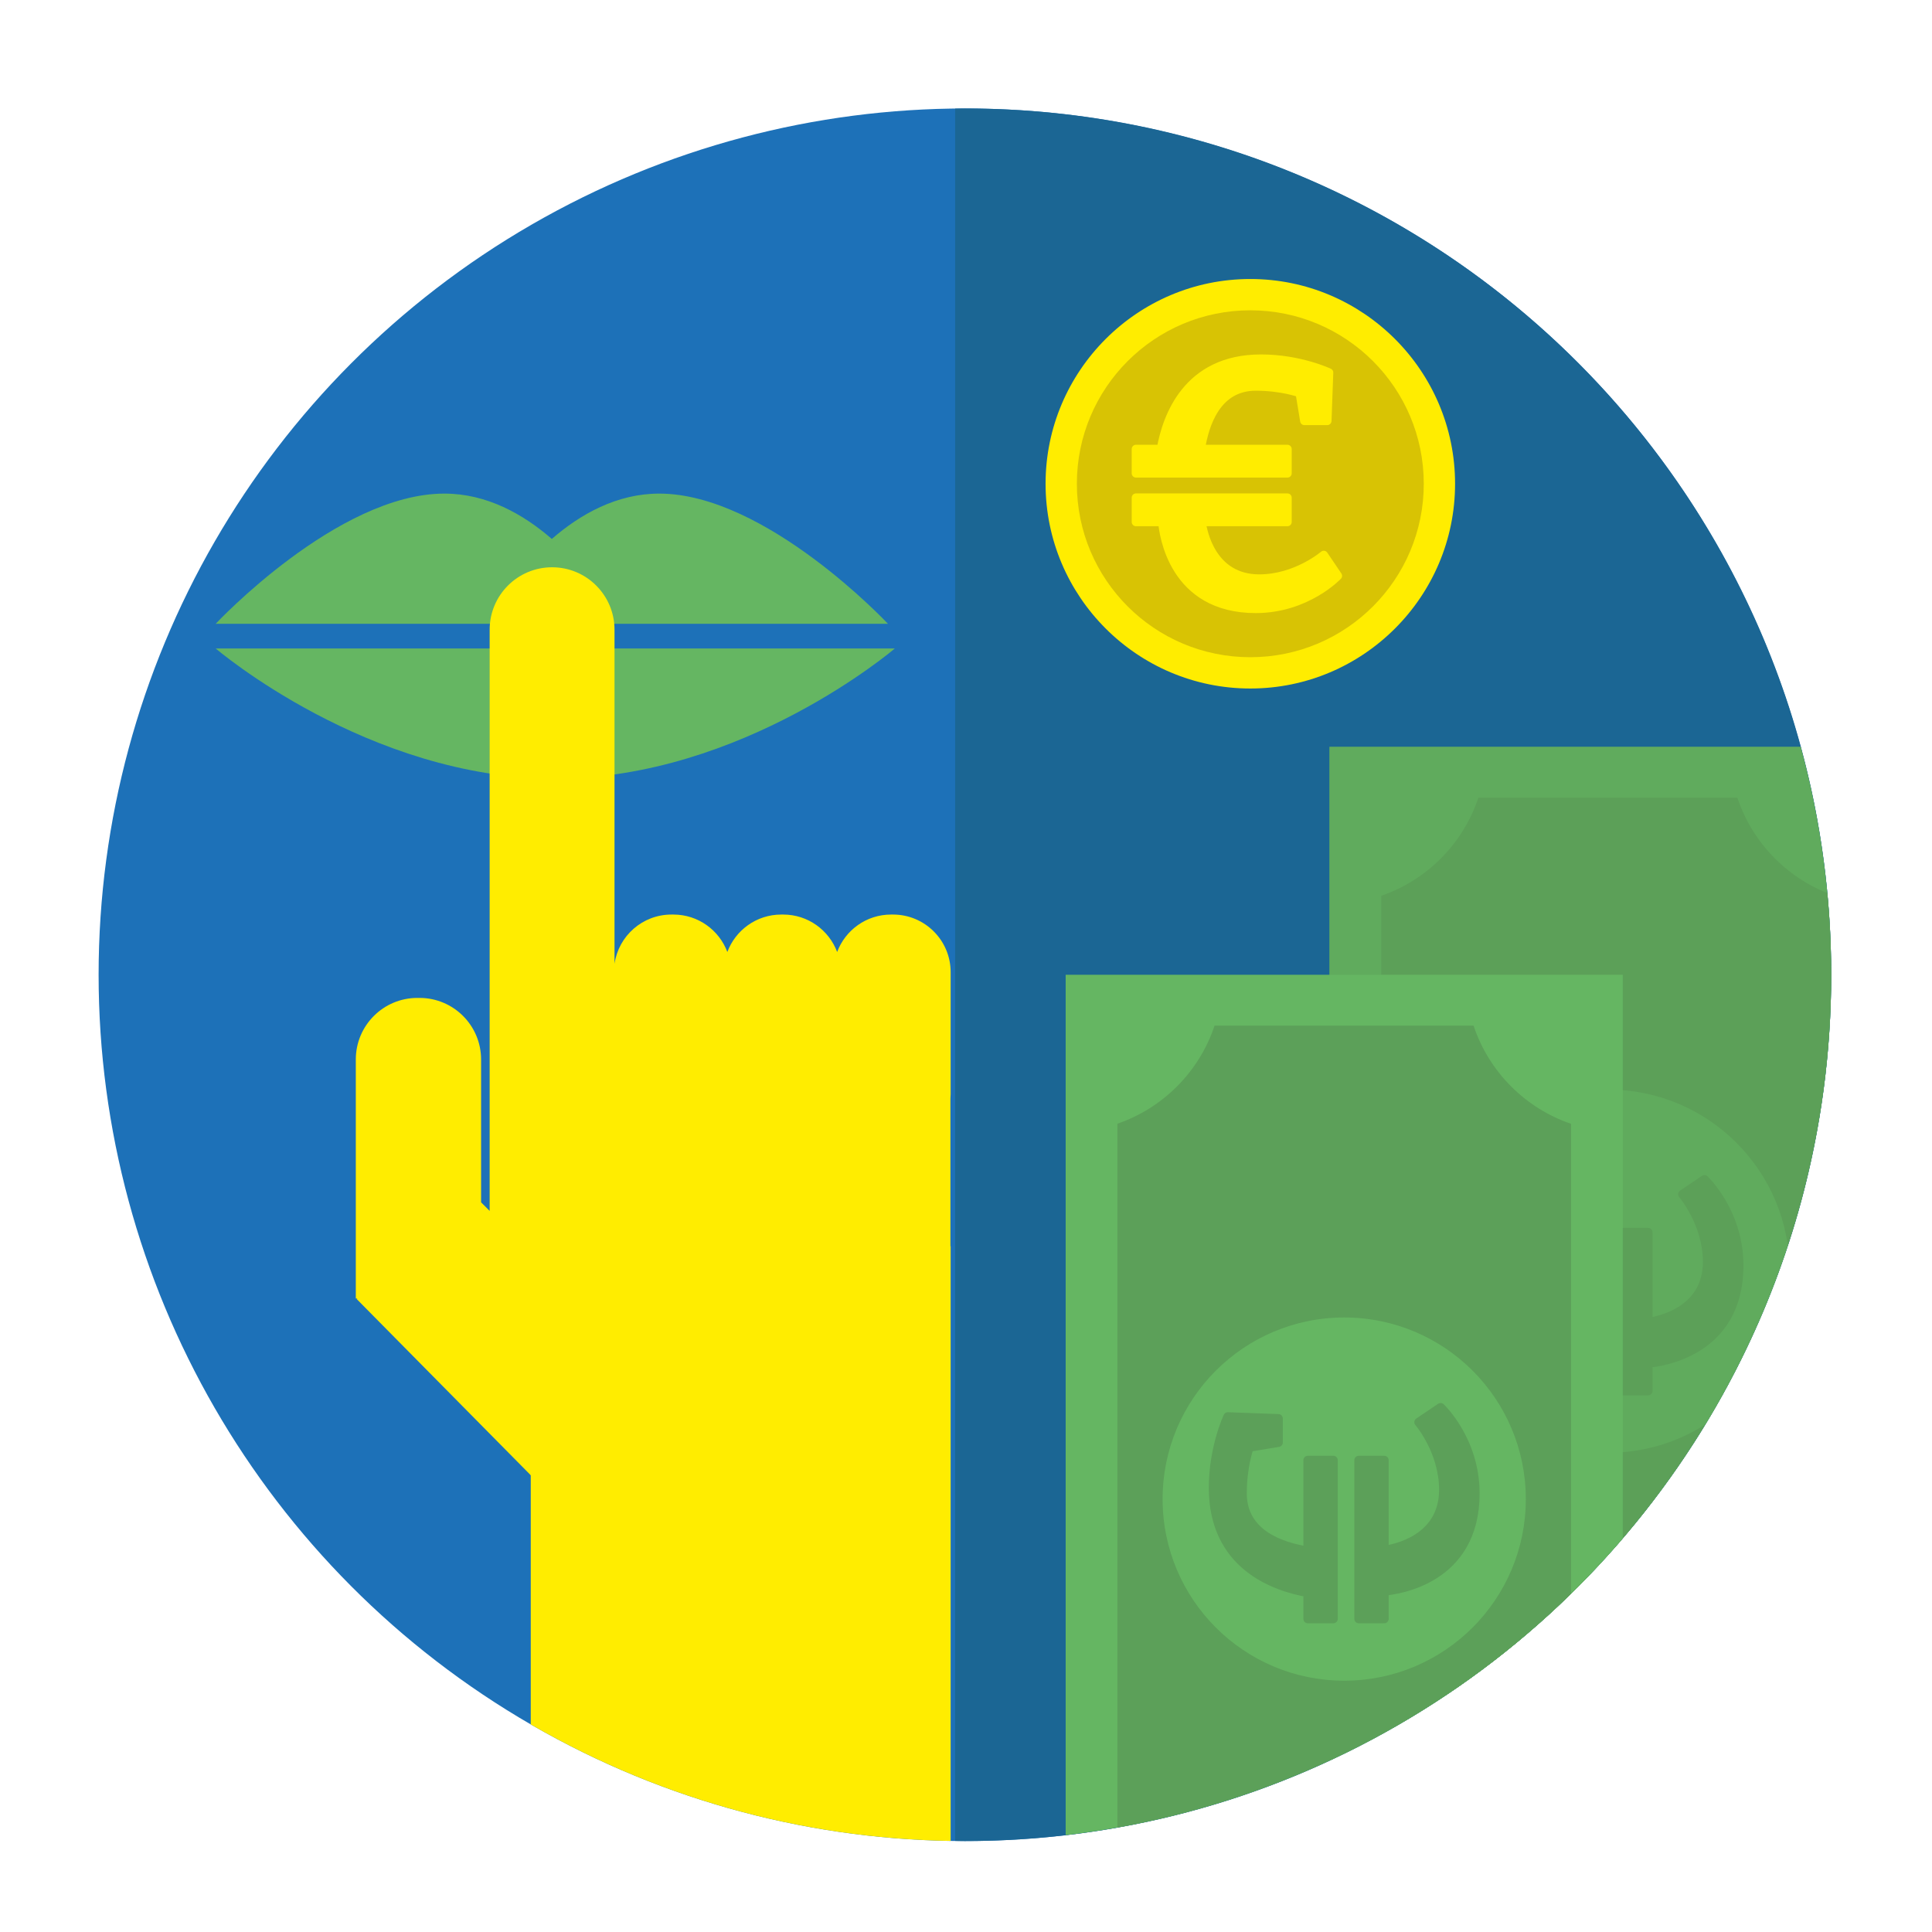<?xml version="1.0" encoding="utf-8"?>
<!-- Generator: Adobe Illustrator 24.3.0, SVG Export Plug-In . SVG Version: 6.00 Build 0)  -->
<svg version="1.1" xmlns="http://www.w3.org/2000/svg" xmlns:xlink="http://www.w3.org/1999/xlink" x="0px" y="0px"
	 viewBox="0 0 500 500" enable-background="new 0 0 500 500" xml:space="preserve">
<g id="Ebene_15">
</g>
<g id="Ebene_16">
</g>
<g id="Ebene_17">
</g>
<g id="Ebene_18">
</g>
<g id="Ebene_19">
</g>
<g id="Ebene_20">
</g>
<g id="Ebene_21">
</g>
<g id="Ebene_22">
</g>
<g id="Ebene_9">
	<g>
		<g>
			<g>
				<circle fill="#1D71B8" cx="249.714" cy="252.268" r="224.194"/>
				<path fill="#1B6694" d="M249.714,28.073c-0.843,0-1.679,0.023-2.519,0.032V476.43c0.84,0.009,1.676,0.032,2.519,0.032
					c123.819,0,224.194-100.375,224.194-224.194S373.534,28.073,249.714,28.073z"/>
			</g>
		</g>
		<g>
			<defs>
				<circle id="SVGID_35_" cx="249.714" cy="252.268" r="224.194"/>
			</defs>
			<clipPath id="SVGID_1_">
				<use xlink:href="#SVGID_35_"  overflow="visible"/>
			</clipPath>
			<g clip-path="url(#SVGID_1_)">
				<g>
					<g>
						<g>
							<path fill="#65B662" d="M55.813,167.82c0,0,39.348,33.698,87.887,33.698s87.887-33.698,87.887-33.698H55.813z"/>
							<path fill="#65B662" d="M160.521,161.441h69.285c0,0-31.533-33.698-59.189-33.698c-10.986,0-20.418,5.322-27.808,11.732
								c-7.389-6.41-16.822-11.732-27.808-11.732c-27.656,0-59.189,33.698-59.189,33.698h69.285H160.521z"/>
						</g>
					</g>
					<path fill="#FFED00" d="M231.119,236.686h-0.518c-6.392,0-11.829,4.031-13.949,9.684c-2.119-5.652-7.556-9.684-13.949-9.684
						h-0.518c-6.393,0-11.83,4.031-13.949,9.684c-2.119-5.652-7.556-9.684-13.949-9.684h-0.518c-7.494,0-13.678,5.535-14.733,12.736
						v-86.455v0c0-8.923-7.234-16.156-16.156-16.156s-16.156,7.233-16.156,16.156v0v124.171v26.24l-2.217-2.217v-36.966
						c0-8.801-7.134-15.935-15.934-15.935h-0.554c-8.8,0-15.934,7.134-15.934,15.935v61.859h0.406l-0.157,0.157l48.186,48.777
						l31.599-11.712c18.727,0.027,38.913,0.042,38.913,0.042c19.297,0,34.94-14.654,34.94-32.73v-56.243
						c0.03-0.383,0.058-0.767,0.058-1.157v-31.593C246.028,243.361,239.353,236.686,231.119,236.686z"/>
				</g>
				<rect x="137.359" y="322.514" fill="#FFED00" width="108.669" height="168.063"/>
			</g>
		</g>
		<g>
			<defs>
				<circle id="SVGID_37_" cx="249.714" cy="252.268" r="224.194"/>
			</defs>
			<clipPath id="SVGID_2_">
				<use xlink:href="#SVGID_37_"  overflow="visible"/>
			</clipPath>
			<g clip-path="url(#SVGID_2_)">
				<g>
					<g>
						<rect x="344.07" y="193.283" fill="#65B662" width="144.177" height="271.393"/>
						<g>
							<path fill="#5CA059" d="M357.457,426.308c11.786,4.044,21.097,13.394,25.088,25.205h67.145
								c4-11.838,13.346-21.204,25.17-25.232V231.856c-11.883-4.049-21.264-13.489-25.23-25.41h-67.025
								c-3.957,11.894-13.303,21.318-25.148,25.382V426.308z"/>
						</g>
						<circle fill="#65B662" cx="416.158" cy="328.979" r="46.999"/>
						<g>
							<path fill="#5CA059" stroke="#5CA059" stroke-width="2.3" stroke-linejoin="round" stroke-miterlimit="10" d="
								M406.744,353.191c-8.661-1.527-24.477-7.065-24.477-27.114c0-10.502,3.766-18.427,3.766-18.427l13.086,0.477v6.206
								l-7.531,1.241c0,0-1.789,4.773-1.789,11.934c0,10.598,10.261,13.844,16.946,14.894v-23.487h6.59v41.054h-6.59V353.191z
								 M426.514,352.809c3.296-0.286,23.536-2.864,23.536-25.3c0-13.844-8.944-22.246-8.944-22.246l-5.648,3.819
								c0,0,6.402,7.447,6.402,17.472c0,12.889-12.709,15.276-15.346,15.657v-23.296h-6.59v41.054h6.59V352.809z"/>
						</g>
					</g>
					<rect x="344.07" y="193.283" opacity="0.5" fill="#5CA059" width="144.177" height="271.393"/>
				</g>
				<g>
					<rect x="275.794" y="252.268" fill="#65B662" width="144.177" height="271.393"/>
					<g>
						<path fill="#5CA059" d="M289.181,485.292c11.786,4.044,21.097,13.394,25.088,25.205h67.145
							c4-11.838,13.346-21.204,25.17-25.232V290.841c-11.883-4.049-21.264-13.489-25.23-25.41h-67.025
							c-3.957,11.894-13.303,21.318-25.148,25.382V485.292z"/>
					</g>
					<circle fill="#65B662" cx="347.882" cy="387.964" r="46.999"/>
					<g>
						<path fill="#5CA059" stroke="#5CA059" stroke-width="2.3" stroke-linejoin="round" stroke-miterlimit="10" d="
							M338.468,412.175c-8.661-1.527-24.477-7.065-24.477-27.114c0-10.502,3.766-18.427,3.766-18.427l13.086,0.477v6.206
							l-7.531,1.241c0,0-1.789,4.773-1.789,11.934c0,10.598,10.261,13.844,16.946,14.894V377.9h6.59v41.054h-6.59V412.175z
							 M358.238,411.793c3.296-0.286,23.536-2.864,23.536-25.3c0-13.844-8.944-22.246-8.944-22.246l-5.648,3.819
							c0,0,6.402,7.447,6.402,17.472c0,12.889-12.709,15.276-15.346,15.657V377.9h-6.59v41.054h6.59V411.793z"/>
					</g>
				</g>
			</g>
		</g>
		<g>
			<g>
				
					<ellipse transform="matrix(0.257 -0.967 0.967 0.257 119.527 405.804)" fill="#D8C304" cx="323.582" cy="125.196" rx="48.94" ry="48.94"/>
				<path fill="#FFED00" d="M323.582,80.307c24.792,0,44.889,20.098,44.889,44.89c0,24.792-20.098,44.89-44.889,44.89
					s-44.889-20.098-44.889-44.89C278.692,100.405,298.79,80.307,323.582,80.307 M323.582,72.206L323.582,72.206
					c-29.219,0.001-52.99,23.772-52.99,52.99c0,29.219,23.771,52.99,52.99,52.99c29.219,0,52.99-23.771,52.99-52.99
					S352.801,72.206,323.582,72.206L323.582,72.206z"/>
			</g>
			<g>
				<path fill="#FFED00" stroke="#FFED00" stroke-width="2.197" stroke-linejoin="round" stroke-miterlimit="10" d="
					M300.457,116.204c1.459-8.272,6.748-23.378,25.897-23.378c10.031,0,17.6,3.597,17.6,3.597l-0.456,12.498h-5.928l-1.185-7.193
					c0,0-4.559-1.709-11.399-1.709c-10.122,0-13.222,9.801-14.225,16.185l22.433,0v6.295l-39.211,0v-6.295H300.457z
					 M300.822,135.087c0.273,3.148,2.736,22.48,24.165,22.48c13.222,0,21.247-8.542,21.247-8.542l-3.647-5.395
					c0,0-7.113,6.115-16.688,6.115c-12.311,0-14.59-12.139-14.955-14.657h22.25v-6.294l-39.211,0v6.294H300.822z"/>
			</g>
		</g>
	</g>
</g>
</svg>
